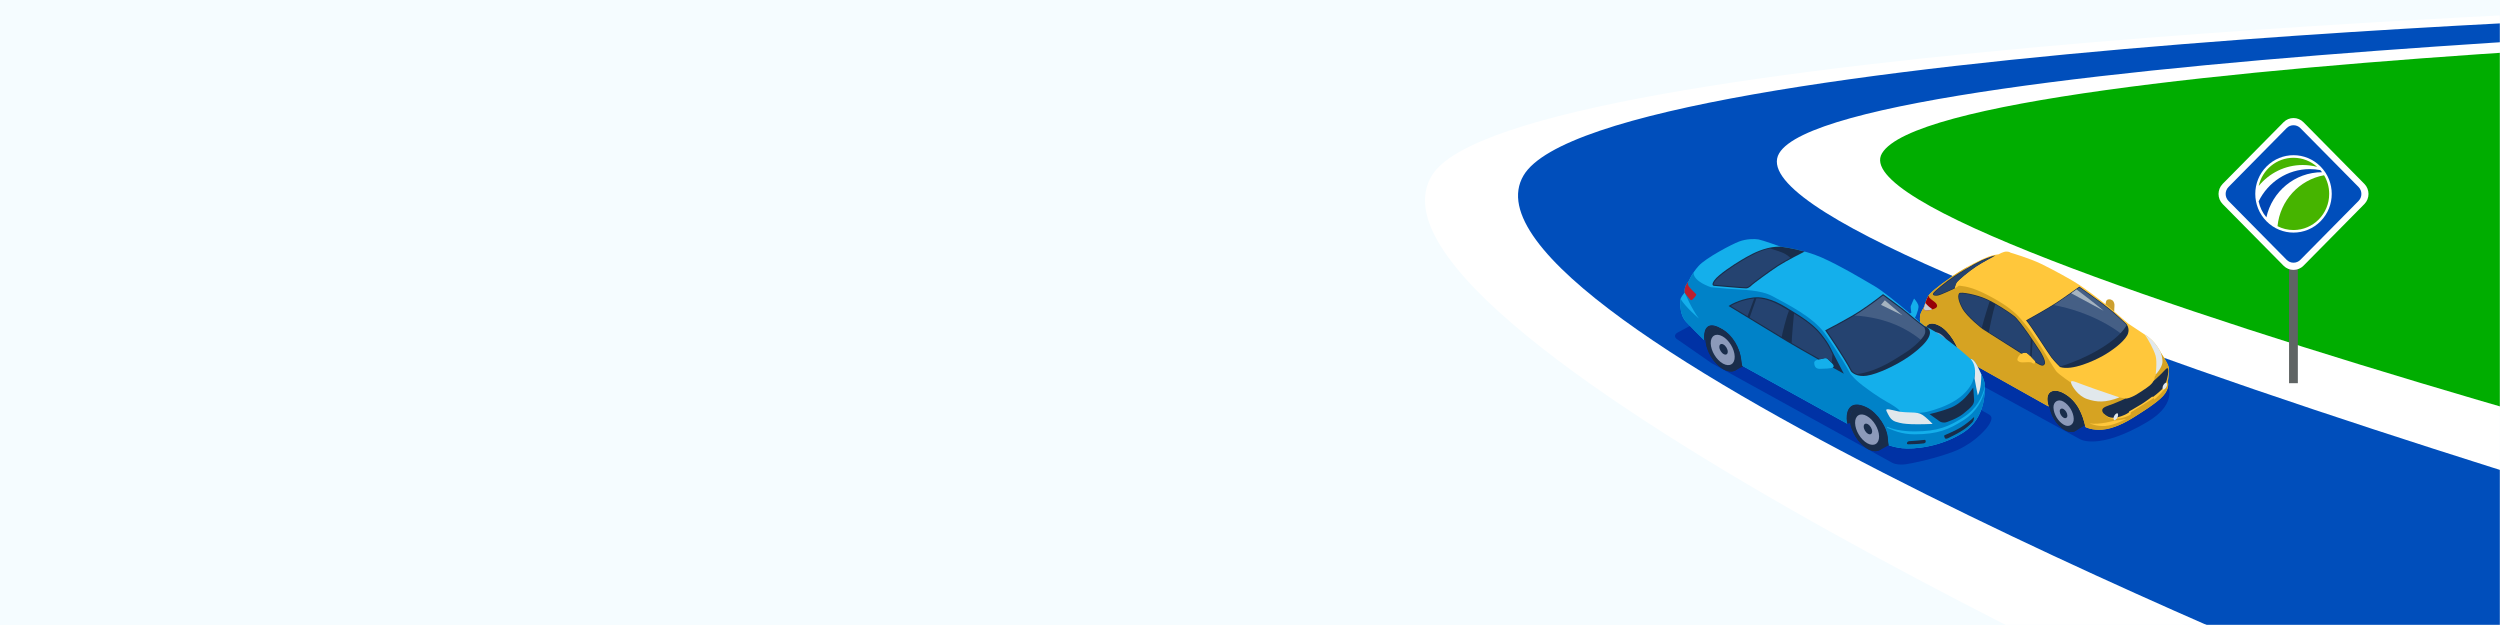 <?xml version="1.0" encoding="UTF-8"?> <svg xmlns="http://www.w3.org/2000/svg" width="1600" height="400" viewBox="0 0 1600 400" fill="none"><rect x="0" y="0" width="1600" height="400" fill="#333333" stroke="none"/><rect width="1600" height="400" transform="matrix(-1 0 0 1 1600 0)" fill="#F5FCFF"></rect><mask id="mask0_5371_2223" style="mask-type:alpha" maskUnits="userSpaceOnUse" x="623" y="0" width="977" height="400"><rect width="977" height="400" transform="matrix(-1 0 0 1 1600 0)" fill="#F5FCFF"></rect></mask><g mask="url(#mask0_5371_2223)"><path d="M1811.84 8.011L1590.68 20.097L1178.38 63.3L1101.57 108.916L1450.85 312.361L1744.05 339.972L1811.84 8.011Z" fill="#00AD00"></path><path d="M1721.26 4.697C1721.26 4.697 967.115 28.778 916.425 112.279C853.991 215.137 1472.9 491 1472.9 491L1995.38 367.2C1995.38 367.2 1167.21 160.391 1204.48 98.115C1243.43 33.035 2014.47 15.114 2014.47 15.114L1721.26 4.697Z" fill="white"></path><path d="M1531.55 450.392C1531.55 450.392 919.755 205.655 975.078 112.279C1024.87 28.243 1779.91 7.401 1779.91 7.401L1948.65 10.598C1948.65 10.598 1177.14 32.751 1138.66 98.106C1097.53 167.978 1929.55 398.776 1929.55 398.776L1531.55 450.392Z" fill="#004EBB"></path><path d="M1470.62 134.582H1464.99V245.244H1470.62V134.582Z" fill="#5F6464"></path><path d="M1422.5 117.688L1461.48 78.216C1465 74.652 1470.71 74.652 1474.22 78.216L1513.2 117.688C1516.72 121.252 1516.72 127.028 1513.2 130.601L1474.22 170.064C1470.7 173.629 1464.99 173.629 1461.48 170.064L1422.5 130.601C1418.98 127.028 1418.98 121.252 1422.5 117.688Z" fill="white"></path><path d="M1427.4 120.868L1464.62 83.174C1466.41 81.363 1469.3 81.363 1471.08 83.174L1508.31 120.868C1510.1 122.679 1510.1 125.609 1508.31 127.412L1471.08 165.106C1469.3 166.918 1466.4 166.918 1464.62 165.106L1427.4 127.412C1425.61 125.601 1425.61 122.671 1427.4 120.868Z" fill="white"></path><path d="M1467.85 168.128C1466.19 168.128 1464.63 167.469 1463.45 166.284L1426.23 128.589C1423.81 126.136 1423.81 122.146 1426.23 119.683L1463.45 81.989C1464.63 80.796 1466.19 80.144 1467.84 80.144C1469.5 80.144 1471.07 80.796 1472.24 81.989L1509.47 119.683C1510.65 120.877 1511.29 122.455 1511.29 124.132C1511.29 125.81 1510.64 127.396 1509.47 128.589L1472.24 166.284C1471.07 167.469 1469.51 168.128 1467.85 168.128Z" fill="#004EBB"></path><path d="M1485.15 141.61C1494.7 131.936 1494.7 116.253 1485.15 106.579C1475.59 96.905 1460.11 96.905 1450.55 106.579C1440.99 116.253 1440.99 131.936 1450.55 141.61C1460.11 151.284 1475.6 151.284 1485.15 141.61Z" fill="white"></path><path d="M1489.4 131.71C1493.56 119.658 1487.28 106.47 1475.36 102.271C1463.46 98.064 1450.44 104.433 1446.28 116.486C1442.13 128.539 1448.41 141.727 1460.32 145.925C1472.23 150.132 1485.26 143.763 1489.4 131.71Z" fill="white"></path><path d="M1445.52 128.881C1446.32 132.721 1448.05 136.21 1450.48 139.09C1454.14 122.571 1468.7 110.218 1486.12 110.218C1485.77 109.751 1485.41 109.317 1485.03 108.874C1482.84 108.465 1480.59 108.231 1478.29 108.231C1463.91 108.24 1451.48 116.653 1445.52 128.881Z" fill="#0046B4"></path><path d="M1457.6 144.757C1460.68 146.326 1464.16 147.219 1467.85 147.219C1480.46 147.219 1490.68 136.869 1490.68 124.099C1490.68 119.725 1489.48 115.635 1487.4 112.154C1471.55 115.051 1459.26 128.305 1457.6 144.757Z" fill="#46B400"></path><path d="M1473.72 105.603C1476.93 105.603 1480.04 106.028 1483 106.813C1478.97 103.19 1473.66 100.979 1467.84 100.979C1456.96 100.979 1447.86 108.691 1445.57 119.008C1452.29 110.819 1462.4 105.603 1473.72 105.603Z" fill="#46B400"></path></g><g clip-path="url(#clip0_5371_2223)"><path d="M1227.03 212.237C1242.78 202.057 1276.54 182.167 1276.54 182.167L1386.53 244.577C1386.53 244.577 1395.64 257.447 1374.15 270.117C1343.05 288.457 1331.26 281.107 1331.26 281.107L1230.16 225.797C1230.16 225.787 1218.7 217.627 1227.03 212.237Z" fill="#0032A5"></path><path d="M1308.95 258.007L1311.15 260.197L1312.88 261.147L1319.99 249.407L1310.11 249.757L1308.95 258.007Z" fill="#192D4B"></path><path d="M1314.3 252.717L1321.41 248.427C1323.11 247.407 1325.49 247.507 1328.15 248.957C1333.49 251.887 1337.93 259.187 1338.07 265.277C1338.14 268.337 1337.1 270.507 1335.38 271.537L1328.27 275.827C1326.57 276.837 1324.19 276.747 1321.54 275.287C1316.2 272.357 1311.76 265.057 1311.62 258.967C1311.55 255.917 1312.59 253.747 1314.3 252.717Z" fill="#192D4B"></path><path d="M1311.62 258.977C1311.76 265.067 1316.2 272.377 1321.54 275.297C1324.2 276.747 1326.57 276.847 1328.27 275.837C1329.99 274.807 1331.03 272.637 1330.96 269.577C1330.82 263.487 1326.39 256.187 1321.05 253.257C1318.39 251.797 1316.01 251.707 1314.31 252.727C1312.59 253.747 1311.55 255.917 1311.62 258.977Z" fill="#192D4B"></path><path d="M1314.22 260.867C1314.39 265.127 1317.17 269.737 1320.87 271.857C1324.17 273.747 1327.35 271.757 1327.19 267.977C1327.02 263.707 1324.24 259.107 1320.54 256.987C1317.25 255.097 1314.07 257.097 1314.22 260.867Z" fill="#8C9ABA"></path><path d="M1318.23 263.217C1318.3 264.827 1319.34 266.557 1320.74 267.357C1321.98 268.067 1323.18 267.317 1323.12 265.897C1323.05 264.287 1322.01 262.557 1320.61 261.757C1319.37 261.047 1318.17 261.797 1318.23 263.217Z" fill="#192D4B"></path><path d="M1230.69 213.067L1231.87 215.827L1234.71 215.387L1241.48 205.897L1232.38 206.397L1230.69 213.067Z" fill="#192D4B"></path><path d="M1235.26 209.177L1242.37 204.887C1244.08 203.867 1246.46 203.967 1249.11 205.417C1254.45 208.347 1258.89 215.647 1259.02 221.737C1259.09 224.797 1258.06 226.967 1256.33 227.997L1249.22 232.287C1247.52 233.297 1245.14 233.207 1242.49 231.747C1237.15 228.817 1232.71 221.507 1232.58 215.427C1232.51 212.377 1233.55 210.207 1235.26 209.177Z" fill="#192D4B"></path><path d="M1232.58 215.437C1232.72 221.527 1237.15 228.837 1242.49 231.757C1245.14 233.207 1247.52 233.307 1249.22 232.297C1250.94 231.267 1251.98 229.097 1251.91 226.037C1251.77 219.947 1247.34 212.637 1241.99 209.717C1239.33 208.257 1236.95 208.167 1235.25 209.187C1233.55 210.207 1232.51 212.377 1232.58 215.437Z" fill="#192D4B"></path><path d="M1235.18 217.337C1235.36 221.597 1238.13 226.207 1241.83 228.327C1245.13 230.217 1248.31 228.227 1248.15 224.447C1247.97 220.177 1245.2 215.577 1241.49 213.457C1238.21 211.567 1235.03 213.567 1235.18 217.337Z" fill="#8C9ABA"></path><path d="M1239.15 219.657C1239.22 221.287 1240.28 223.047 1241.69 223.857C1242.95 224.577 1244.17 223.817 1244.11 222.377C1244.04 220.747 1242.98 218.987 1241.57 218.177C1240.31 217.457 1239.09 218.217 1239.15 219.657Z" fill="#192D4B"></path><path d="M1228.96 206.917C1228.96 206.917 1228.55 204.087 1228.85 202.027C1229.15 199.977 1231.36 196.587 1231.36 196.587C1231.36 196.587 1232.9 191.467 1234.01 189.547C1235.11 187.627 1239.66 183.637 1249.19 177.037C1258.72 170.437 1269.08 165.467 1272.54 164.247C1276.01 163.027 1279.09 162.757 1279.09 162.757C1279.09 162.757 1281.99 161.097 1283.89 161.007C1285.78 160.917 1286.85 161.737 1286.85 161.737C1286.85 161.737 1299.05 165.307 1306.56 168.977C1314.07 172.647 1325.18 178.687 1330.64 182.257C1334.76 184.947 1342.79 190.907 1347.57 194.687C1347.66 193.767 1347.85 192.657 1348.29 192.197C1349.1 191.347 1350.59 191.357 1351.77 192.117C1352.94 192.877 1353.4 194.487 1353.22 195.977C1353.12 196.847 1353.1 198.337 1353.1 199.407C1356.6 202.477 1362.17 207.177 1362.17 207.177L1372.65 214.127C1379.77 218.257 1383.04 225.917 1383.04 225.917C1383.04 225.917 1387.06 231.907 1387.87 234.687C1388.68 237.457 1387.33 244.077 1387.39 244.317C1387.45 244.567 1388.78 248.577 1384.3 253.467C1379.82 258.357 1368.83 264.967 1365.07 267.367C1361.32 269.767 1352.74 274.497 1345.41 274.957C1339.14 275.357 1335.59 273.767 1334.7 273.297C1334.69 273.257 1334.69 273.207 1334.68 273.167C1333.09 266.017 1329.91 256.417 1320.43 251.467C1314.06 248.137 1308.09 250.497 1311.07 259.897C1311.1 259.987 1311.13 260.077 1311.16 260.177L1254.62 228.467C1253.25 221.637 1247.7 211.997 1241.49 208.597C1235.2 205.147 1230.98 207.387 1231.88 215.807C1231.09 214.947 1229.83 213.437 1229.18 211.787C1228.16 209.287 1228.96 206.917 1228.96 206.917Z" fill="#FFC73B"></path><path d="M1229.17 211.807C1229.67 213.057 1230.51 214.227 1231.23 215.097C1231.39 214.687 1231.57 214.287 1231.76 213.907C1231.68 207.087 1235.71 205.447 1241.49 208.617C1247.7 212.017 1253.25 221.657 1254.62 228.487L1311.16 260.197C1311.13 260.107 1311.1 260.017 1311.07 259.917C1308.09 250.517 1314.07 248.157 1320.43 251.487C1329.91 256.437 1333.09 266.027 1334.68 273.187C1334.69 273.227 1334.69 273.277 1334.7 273.317C1335.6 273.787 1339.15 275.377 1345.41 274.977C1352.74 274.507 1361.32 269.777 1365.07 267.387C1368.82 264.987 1379.82 258.377 1384.3 253.487C1388.78 248.597 1387.44 244.587 1387.39 244.337C1387.35 244.177 1387.91 241.337 1388.08 238.617C1387.97 239.987 1386.83 244.947 1385.84 247.747C1384.82 250.647 1378.69 255.787 1378.69 255.787L1378.5 254.737L1363.77 263.847L1363.44 265.467C1359.35 267.707 1354.8 268.267 1351.65 267.887C1348.5 267.507 1346.45 264.717 1346.45 264.717L1349.39 263.737C1349.74 263.747 1349.94 263.757 1349.94 263.757L1350.76 263.277L1363.03 259.207L1380.45 246.897C1380.45 246.897 1388.11 237.347 1388.09 238.467C1388.18 237.027 1388.15 235.637 1387.87 234.697C1387.06 231.917 1383.04 225.927 1383.04 225.927C1383.04 225.927 1382.9 225.597 1382.61 225.037L1379.55 240.457C1379.55 240.457 1379.39 240.597 1379.11 240.857C1378.94 242.007 1378.7 243.217 1378.37 244.477C1378.37 244.477 1373.55 249.267 1370.72 251.197C1368.08 253.007 1363.43 255.117 1360.76 255.127C1360.71 255.167 1360.65 255.197 1360.6 255.227L1360.51 255.117L1356.47 254.347L1327.63 248.107L1325.94 245.277C1325.94 245.277 1317.56 239.617 1315.9 237.507C1314.24 235.397 1307.19 223.127 1304.02 218.497C1300.85 213.867 1299.83 211.707 1293.43 204.227C1287.03 196.747 1277.17 191.247 1268.45 187.057C1259.71 182.857 1253.57 182.837 1253.57 182.837C1251.92 184.357 1251.02 184.297 1251.02 184.297C1251.02 184.297 1247.13 184.507 1246.73 184.427L1246.59 184.297C1246.59 184.297 1245.96 184.487 1245.03 184.777C1245.04 184.777 1245.06 184.767 1245.07 184.767C1245.6 183.527 1253.84 175.897 1259.38 170.707C1256.11 172.547 1252.61 174.697 1249.2 177.057C1239.67 183.657 1235.12 187.647 1234.02 189.567C1232.92 191.487 1231.37 196.607 1231.37 196.607C1231.37 196.607 1229.16 199.997 1228.86 202.047C1228.56 204.097 1228.97 206.937 1228.97 206.937C1228.97 206.937 1228.16 209.287 1229.17 211.807ZM1337.29 270.957C1343.63 272.047 1353.56 269.127 1353.56 269.127C1355.1 269.197 1360.9 268.047 1360.9 268.047C1360.9 268.047 1353.16 272.207 1347.5 272.617C1341.86 273.037 1337.29 270.957 1337.29 270.957ZM1292.98 226.837C1294.36 225.767 1296.13 225.317 1297.31 226.017C1298.48 226.717 1302.56 231.087 1302.56 231.087C1303.18 233.017 1301.15 232.897 1300.51 232.207C1299.87 231.517 1296.32 231.847 1294.58 231.927C1292.84 232.007 1291.67 231.327 1291.24 230.637C1290.81 229.957 1291.59 227.907 1292.98 226.837Z" fill="#D6A322"></path><path d="M1318.42 234.907C1318.42 234.907 1314.97 231.547 1312.86 228.827C1310.75 226.107 1299.76 208.577 1296.67 205.027C1296.67 205.027 1310.12 197.617 1315.88 193.817C1321.64 190.017 1330.77 183.427 1330.77 183.427C1330.77 183.427 1345.89 194.117 1350.55 197.987C1355.22 201.857 1360.72 207.127 1360.72 207.127C1360.72 207.127 1363.84 210.517 1361.28 214.857C1358.73 219.187 1351.68 224.467 1345.84 227.737C1340.02 230.987 1326.19 237.387 1318.42 234.907Z" fill="#192D4B"></path><path d="M1316.11 194.167C1321.29 190.747 1329.27 185.017 1330.77 183.947C1332.75 185.347 1346.01 194.767 1350.28 198.317C1354.88 202.137 1360.38 207.387 1360.41 207.417C1360.42 207.427 1360.67 207.707 1360.96 208.207C1359.03 211.607 1354.95 216.407 1345.6 222.317C1332.75 230.447 1318.64 234.547 1318.64 234.547C1318.13 234.047 1315.09 231.037 1313.19 228.577C1312.37 227.517 1310.17 224.157 1307.61 220.257C1303.93 214.637 1299.4 207.727 1297.31 205.157C1299.72 203.827 1311 197.547 1316.11 194.167Z" fill="#254370"></path><path d="M1250.95 184.627C1250.95 184.627 1242.13 188.807 1240.36 189.127C1238.59 189.437 1236.83 189.207 1237.1 187.957C1237.37 186.717 1246.01 179.877 1250 177.217C1253.99 174.557 1262.6 169.207 1268.22 166.597C1268.22 166.597 1274.11 163.927 1277.09 163.497C1277.09 163.497 1269.12 167.627 1264.71 170.537C1260.3 173.447 1252.92 179.497 1252.11 181.027C1251.3 182.567 1250.95 184.627 1250.95 184.627Z" fill="#192D4B"></path><path opacity="0.7" d="M1325.54 187.667C1326.85 186.737 1328.04 185.897 1328.97 185.227C1328.97 185.227 1341.74 194.867 1346.37 198.917L1325.54 187.667Z" fill="#C5D0D3"></path><path opacity="0.15" d="M1314.45 195.227C1315.05 194.847 1315.61 194.497 1316.1 194.167C1321.28 190.747 1329.26 185.017 1330.76 183.947C1332.74 185.347 1346 194.767 1350.27 198.317C1354.87 202.137 1360.37 207.387 1360.4 207.417C1360.41 207.427 1360.66 207.707 1360.95 208.207C1360.13 209.647 1358.92 211.347 1357.09 213.267C1353.2 210.247 1338.36 199.827 1314.45 195.227Z" fill="white"></path><path d="M1231.05 197.087C1231.24 196.777 1231.36 196.597 1231.36 196.597C1231.36 196.597 1232.9 191.477 1234.01 189.557C1234.08 189.437 1234.17 189.297 1234.27 189.157C1234.38 189.657 1234.53 190.167 1234.72 190.427C1235.18 191.027 1237.7 192.907 1238.43 193.497C1239.16 194.087 1240.47 195.657 1239.22 196.847C1237.98 198.037 1232.76 199.277 1231.75 198.447C1231.36 198.127 1231.16 197.607 1231.05 197.087Z" fill="#970007"></path><path d="M1231.75 198.447C1231.36 198.127 1231.16 197.617 1231.05 197.097C1231.24 196.787 1231.36 196.607 1231.36 196.607C1231.36 196.607 1231.74 195.367 1232.25 193.877C1233.55 195.627 1235.64 197.207 1236.83 198.027C1234.86 198.647 1232.41 198.977 1231.75 198.447Z" fill="#C5CCD0"></path><path d="M1356.47 254.357C1356.47 254.357 1345.14 250.427 1341.01 249.057C1336.88 247.687 1330.46 245.167 1328.52 244.487C1326.58 243.817 1325.08 243.357 1325.53 245.187C1325.97 247.007 1329.81 253.437 1335.88 255.427C1341.94 257.407 1347.2 257.857 1356.47 254.357Z" fill="#E1E8EC"></path><path d="M1372.53 214.067L1372.65 214.147C1378.45 217.507 1381.69 223.217 1382.7 225.217C1382.8 225.427 1382.86 225.547 1382.87 225.567C1382.87 225.567 1382.87 225.567 1382.87 225.577C1382.87 225.587 1384.34 229.317 1383.91 232.287C1383.48 235.257 1380.35 239.187 1379.62 239.617C1379.62 239.617 1380.67 231.657 1379.59 227.727C1378.5 223.787 1374.5 216.467 1372.53 214.067Z" fill="#E1E8EC"></path><path d="M1345.43 262.437C1345.32 264.007 1346.94 265.467 1349.03 266.607C1351.11 267.747 1354.38 267.497 1357.5 266.417C1360.62 265.337 1362.42 264.027 1362.42 264.027L1362.69 263.277C1362.69 263.277 1368.29 260.067 1370.76 258.537C1373.22 257.017 1377.4 253.837 1377.4 253.837L1377.95 254.027C1377.95 254.027 1382.46 250.667 1384.38 248.297C1386.3 245.937 1387.21 241.777 1387.48 239.907C1387.75 238.037 1387.79 236.037 1387.28 235.667C1386.77 235.297 1385.27 237.127 1383.43 239.027C1381.59 240.927 1378.25 243.847 1378.25 243.847C1378.25 243.847 1377.55 245.307 1375.79 246.777C1374.03 248.237 1368 252.187 1366.14 253.167C1364.28 254.147 1361.44 255.307 1360.25 255.097C1360.25 255.097 1355.85 257.147 1352.47 258.447C1349.07 259.747 1345.56 260.507 1345.43 262.437Z" fill="#192D4B"></path><path d="M1354.4 264.697C1354.65 264.547 1354.9 264.457 1355.11 264.437C1355.39 264.637 1355.57 265.017 1355.58 265.537C1355.61 266.687 1354.83 268.107 1353.84 268.707C1353.59 268.867 1353.35 268.947 1353.13 268.967C1352.85 268.767 1352.67 268.387 1352.66 267.867C1352.63 266.717 1353.41 265.297 1354.4 264.697Z" fill="#E1E8EC"></path><path d="M1385.77 245.107C1386.02 244.957 1386.26 244.867 1386.48 244.847C1386.76 245.047 1386.94 245.427 1386.95 245.947C1386.98 247.097 1386.2 248.517 1385.21 249.117C1384.96 249.267 1384.71 249.357 1384.5 249.377C1384.22 249.177 1384.04 248.797 1384.03 248.277C1384.01 247.117 1384.79 245.707 1385.77 245.107Z" fill="#E1E8EC"></path><path d="M1253.87 187.677C1254.73 186.527 1265.05 188.497 1271.31 191.357C1277.58 194.227 1285.31 199.317 1289.06 202.207C1292.81 205.097 1302.97 220.497 1305.95 225.117C1305.95 225.117 1309.75 231.107 1308.62 233.037C1307.49 234.967 1305.52 233.617 1303.1 232.227C1303 232.167 1302.85 232.077 1302.65 231.957C1302.69 231.737 1302.66 231.457 1302.55 231.097C1302.55 231.097 1298.48 226.727 1297.3 226.027C1296.33 225.447 1294.94 225.667 1293.71 226.357C1283.52 219.927 1268.79 210.567 1268.79 210.567C1268.79 210.567 1258.77 202.847 1255.77 197.287C1252.78 191.747 1253.01 188.827 1253.87 187.677Z" fill="#192D4B"></path><path d="M1297.31 226.027C1296.45 225.517 1295.27 225.627 1294.16 226.137C1287.15 221.717 1277.91 215.857 1272.81 212.617C1273.51 209.087 1275.49 199.317 1276.99 194.787C1281.81 197.537 1286.42 200.707 1288.8 202.547C1290.95 204.207 1295.49 210.387 1299.69 216.487L1299.29 227.757C1298.48 226.967 1297.72 226.267 1297.31 226.027Z" fill="#254370"></path><path d="M1302.55 231.097C1302.55 231.097 1301.47 229.937 1300.26 228.717L1300.84 218.177C1302.6 220.777 1304.26 223.287 1305.58 225.347C1307 227.577 1308.97 231.577 1308.25 232.827C1307.95 233.337 1307.61 233.567 1307.13 233.577C1306.28 233.597 1305.08 232.897 1303.81 232.147L1303.31 231.857C1303.18 231.777 1302.94 231.637 1302.64 231.457C1302.62 231.347 1302.59 231.227 1302.55 231.097Z" fill="#254370"></path><path opacity="0.2" d="M1353.1 199.427C1352.22 198.657 1351.48 197.987 1350.98 197.527C1350.36 196.947 1349.14 195.937 1347.57 194.697C1347.66 193.777 1347.85 192.667 1348.29 192.207C1349.1 191.357 1350.59 191.367 1351.77 192.127C1352.94 192.887 1353.4 194.497 1353.22 195.987C1353.12 196.867 1353.1 198.347 1353.1 199.427Z" fill="black"></path><path d="M1254.2 187.946C1254.2 187.946 1254.37 187.796 1255.21 187.776C1258.33 187.706 1266.13 189.466 1271.13 191.746C1271.87 192.076 1272.61 192.446 1273.37 192.836C1272.47 195.616 1270.02 203.376 1268.34 209.676C1266.01 207.806 1258.61 201.656 1256.15 197.096C1253.43 192.056 1253.36 189.066 1254.2 187.946Z" fill="#254370"></path><path d="M1250.24 177.577C1254.55 174.707 1262.97 169.317 1268.43 166.787C1268.46 166.777 1273.26 164.987 1276.56 163.787C1274.7 164.767 1268.44 168.097 1264.72 170.547C1260.31 173.457 1252.93 179.507 1252.12 181.037C1251.51 182.187 1251.16 183.637 1251.03 184.287C1247.71 185.827 1241.54 188.487 1240.3 188.707C1239.9 188.777 1239.52 188.817 1239.17 188.827C1238.39 188.847 1237.8 188.707 1237.59 188.447C1237.54 188.387 1237.48 188.277 1237.53 188.057C1237.81 187.007 1245.88 180.477 1250.24 177.577Z" fill="#254370"></path><path d="M1073.8 212.749C1071.42 213.999 1071.4 216.079 1073.75 217.379L1095.45 232.449L1210.93 296.119C1213.28 297.419 1217.25 297.539 1219.9 297.099C1229.99 295.439 1244.92 291.439 1252.93 287.929C1255.39 286.849 1258.98 284.739 1261.2 283.229C1264.94 280.689 1271.25 275.149 1273.54 270.869C1274.8 268.499 1275.2 266.489 1272.85 265.189L1130.95 186.939C1128.6 185.639 1124.72 185.599 1122.34 186.849L1073.8 212.749Z" fill="#0032A5"></path><path d="M1078.2 187.27C1077.63 183.07 1080.67 180.17 1080.67 180.17C1080.67 180.17 1082.5 175.39 1087.06 170.25C1091.62 165.12 1108.31 156.34 1113.01 154.58C1117.71 152.82 1122.89 152.78 1125.41 153.23C1127.94 153.67 1139.67 157.87 1139.67 157.87C1139.67 157.87 1154.01 159.56 1165.77 164.76C1177.53 169.96 1190.2 177.58 1199.59 183.05C1205.06 186.24 1215.01 194.4 1222.36 200.65L1223.27 200.12C1223.27 200.12 1222.67 196.61 1222.86 195.99C1223.05 195.37 1225 191.07 1225 191.07C1225 191.07 1227.09 193.36 1227.69 195.21C1228.28 197.06 1227.03 199.77 1226.63 201.09C1226.4 201.84 1225.92 202.73 1225.54 203.36C1225.53 203.35 1225.53 203.35 1225.52 203.34C1229.13 206.45 1231.58 208.63 1231.58 208.63C1244.56 214.33 1261 229.63 1261 229.63C1264.24 229.92 1266.25 236.13 1268.43 240.39C1270.61 244.65 1270.38 247.46 1270.27 248.68C1270.15 249.9 1271.12 267.49 1256.52 276.8C1241.92 286.11 1224.87 287.66 1217.33 286.86C1213.85 286.49 1210.93 285.69 1208.79 284.94C1208.55 283.51 1208.32 282.17 1208.3 281.24C1208.13 273.59 1201.68 264.21 1194.85 260.75C1186 256.27 1181.65 260.32 1181.82 267.97C1181.84 268.73 1182.02 269.93 1182.28 271.2L1115 234.06C1114.76 232.42 1114.5 230.74 1114.37 229.72C1113.51 222.73 1108.38 214.7 1102.48 210.85C1093.05 204.7 1089.96 210.09 1090.71 217.7V217.71C1087.4 214.47 1081.92 209.04 1079.12 205.98C1074.95 201.43 1075.52 195.14 1075.28 192.89C1075.04 190.65 1078.2 187.27 1078.2 187.27Z" fill="#14AFEB"></path><path d="M1075.28 192.899C1075.52 195.149 1074.94 201.439 1079.12 205.989C1081.92 209.039 1087.4 214.469 1090.71 217.719V217.709C1089.96 210.099 1093.05 204.709 1102.48 210.859C1108.38 214.709 1113.51 222.739 1114.37 229.729C1114.5 230.749 1114.76 232.429 1115 234.069L1182.28 271.199C1182.02 269.939 1181.84 268.729 1181.82 267.969C1181.65 260.319 1186 256.269 1194.85 260.749C1201.68 264.209 1208.13 273.589 1208.3 281.239C1208.32 282.169 1208.55 283.509 1208.79 284.939C1210.93 285.689 1213.85 286.489 1217.33 286.859C1224.87 287.659 1241.93 286.099 1256.52 276.799C1269.76 268.349 1270.19 253.099 1270.25 249.419C1268.82 255.649 1265.35 263.389 1256.45 269.029C1247.24 274.859 1240.12 277.929 1225.38 277.959C1216.7 277.979 1210.98 275.139 1207.77 273.779L1207.76 273.129C1210.97 274.489 1216.66 276.129 1225.34 276.109C1240.08 276.079 1247.2 273.019 1256.41 267.179C1265.38 261.499 1268.83 253.699 1270.24 247.449C1270.27 247.669 1270.3 247.879 1270.32 248.079C1270.4 246.649 1270.32 244.059 1268.43 240.379C1267.82 239.189 1267.22 237.839 1266.61 236.519C1264.99 239.049 1264.05 237.739 1264.05 237.739C1263.86 240.549 1262.56 244.449 1261.79 245.739C1261.02 247.029 1258.6 251.579 1252.15 255.809C1245.71 260.049 1238.5 262.149 1234.38 263.299C1230.26 264.459 1226.39 264.159 1226.39 264.159C1221.52 266.379 1216.72 264.129 1216.72 264.129C1215.67 261.859 1210.92 258.999 1207.35 257.039C1205.41 255.979 1202.01 253.809 1198.93 251.689C1196.34 249.909 1194.83 248.729 1194.83 248.729C1187.1 243.349 1184.17 239.089 1184.17 239.089C1178.54 228.359 1167.71 213.149 1167.71 213.149C1159.81 202.599 1144.44 194.999 1134.16 189.459C1126.82 185.499 1115.58 185.509 1106.18 184.819L1095.04 183.819C1095.04 183.819 1083.83 180.369 1083.84 174.399C1081.62 177.689 1080.67 180.159 1080.67 180.159C1080.67 180.159 1077.63 183.049 1078.2 187.259C1078.2 187.259 1082.64 197.699 1087.29 203.859C1087.29 203.859 1078.62 196.479 1075.56 191.259C1075.35 191.829 1075.22 192.389 1075.28 192.899ZM1163.8 230.129C1166.75 229.579 1168.52 228.599 1169.6 229.619L1172.74 232.699C1172.74 232.699 1174.38 234.419 1173.15 235.159C1171.92 235.899 1167.91 235.989 1164.62 236.059C1161.33 236.129 1161.18 233.139 1161.14 232.649C1161.07 232.169 1160.85 230.679 1163.8 230.129Z" fill="#0082C8"></path><path d="M1122.13 190.37C1122.74 190.29 1123.36 190.25 1123.97 190.24C1133.24 190.03 1142.38 196.25 1145.53 198.16C1150.59 201.23 1160.08 206.81 1165.43 213.55C1171.97 221.79 1170.38 221.08 1180.07 239.19C1180.07 239.19 1177.19 237.6 1172.96 235.25C1173.02 235.22 1173.08 235.2 1173.12 235.17C1174.35 234.43 1172.71 232.71 1172.71 232.71L1169.57 229.63C1168.5 228.61 1166.73 229.58 1163.8 230.13C1156.4 225.95 1148.21 221.3 1143.4 218.4C1132.98 212.11 1106.29 195.84 1106.29 195.84C1106.29 195.84 1112.24 191.6 1122.13 190.37Z" fill="#192D4B"></path><path d="M1187.58 260.969L1190.82 259.199C1192.04 259.499 1193.38 259.999 1194.85 260.739C1201.68 264.199 1208.13 273.579 1208.3 281.229C1208.32 282.159 1208.55 283.499 1208.79 284.929H1208.8L1203.08 288.039C1201.12 289.119 1198.43 288.969 1195.44 287.329C1189.26 283.949 1184.13 275.489 1183.97 268.449C1183.88 264.649 1185.29 262.019 1187.58 260.969Z" fill="#192D4B"></path><path d="M1190.82 259.21L1187.58 260.98C1185.29 262.03 1183.88 264.66 1183.97 268.48C1183.99 269.21 1184.06 269.96 1184.18 270.71L1182.28 271.2C1182.02 269.94 1181.84 268.73 1181.82 267.97C1181.68 261.59 1184.69 257.71 1190.82 259.21Z" fill="#192D4B"></path><path d="M1183.97 268.47C1184.13 275.51 1189.26 283.96 1195.44 287.35C1201.62 290.73 1206.5 287.77 1206.35 280.73C1206.19 273.69 1201.06 265.24 1194.87 261.85C1188.69 258.47 1183.81 261.43 1183.97 268.47Z" fill="#192D4B"></path><path d="M1187.26 270.759C1187.37 275.589 1190.89 281.399 1195.13 283.719C1199.37 286.039 1202.72 284.009 1202.61 279.169C1202.5 274.339 1198.98 268.539 1194.74 266.209C1190.5 263.889 1187.15 265.919 1187.26 270.759Z" fill="#8C9ABA"></path><path d="M1192.77 273.06C1192.81 274.76 1194.05 276.8 1195.54 277.62C1197.03 278.44 1198.21 277.72 1198.17 276.02C1198.13 274.32 1196.89 272.28 1195.4 271.46C1193.91 270.64 1192.74 271.36 1192.77 273.06Z" fill="#192D4B"></path><path d="M1095.18 209.979L1097.8 208.549C1099.14 208.949 1100.7 209.699 1102.47 210.859C1108.37 214.709 1113.5 222.739 1114.36 229.729C1114.49 230.749 1114.75 232.429 1114.99 234.069L1115.58 234.389L1110.68 237.059C1108.72 238.139 1106.03 237.989 1103.04 236.349C1096.86 232.969 1091.72 224.509 1091.57 217.469C1091.48 213.649 1092.89 211.029 1095.18 209.979Z" fill="#192D4B"></path><path d="M1091.57 217.479C1091.73 224.519 1096.87 232.969 1103.04 236.359C1109.22 239.739 1114.1 236.779 1113.95 229.739C1113.79 222.699 1108.66 214.249 1102.48 210.859C1096.29 207.469 1091.41 210.439 1091.57 217.479Z" fill="#192D4B"></path><path d="M1094.86 219.759C1094.97 224.589 1098.49 230.399 1102.73 232.719C1106.97 235.039 1110.32 233.009 1110.21 228.179C1110.1 223.349 1106.58 217.539 1102.34 215.219C1098.1 212.889 1094.75 214.929 1094.86 219.759Z" fill="#8C9ABA"></path><path d="M1100.38 222.069C1100.42 223.769 1101.65 225.799 1103.14 226.619C1104.63 227.429 1105.8 226.719 1105.76 225.029C1105.72 223.339 1104.49 221.299 1103 220.479C1101.52 219.659 1100.34 220.369 1100.38 222.069Z" fill="#192D4B"></path><path d="M1097.8 208.549L1095.18 209.979C1092.89 211.029 1091.48 213.649 1091.57 217.479C1091.57 217.509 1091.57 217.549 1091.57 217.579L1090.7 217.719V217.709C1090.09 211.529 1092.01 206.819 1097.8 208.549Z" fill="#192D4B"></path><path d="M1189.92 199.22C1197.17 194.54 1205.16 188.23 1205.16 188.23C1205.16 188.23 1217.09 196.84 1220.96 200.18C1226.76 205.18 1231.57 208.64 1231.57 208.64C1232.22 208.92 1232.88 209.23 1233.55 209.56C1239.15 214.15 1229.28 222.91 1221.73 228.18C1214.18 233.44 1201.91 239.4 1194.7 240.46C1193.96 240.57 1193.26 240.63 1192.61 240.64C1186.94 240.77 1184.63 237.65 1184.63 237.65C1179.51 227.83 1168.11 211.43 1168.11 211.43C1168.11 211.43 1182.66 203.9 1189.92 199.22Z" fill="#192D4B"></path><path d="M1097.2 179.32C1099.75 175.77 1109.45 169.31 1114.52 166.34C1118.14 164.22 1124.01 160.64 1130.95 158.89C1133.26 158.31 1135.69 157.93 1138.2 157.87C1138.69 157.86 1139.18 157.86 1139.68 157.88C1139.68 157.88 1146.73 158.71 1154.99 161C1154.99 161 1143.28 166.87 1137.99 170.31C1132.7 173.75 1122.45 181.33 1121.29 182.4C1121.29 182.4 1119.41 184.54 1117.55 184.58C1115.68 184.62 1096.99 182.94 1096.99 182.94C1096.99 182.94 1094.66 182.88 1097.2 179.32Z" fill="#192D4B"></path><path d="M1190.31 199.83C1196.55 195.8 1203.42 190.51 1205.18 189.14C1207.36 190.72 1217.11 197.82 1220.5 200.74C1226.26 205.7 1231.12 209.2 1231.17 209.24L1231.23 209.28L1231.3 209.31C1231.37 209.34 1231.45 209.38 1231.53 209.41C1232.09 210.61 1232.48 212.18 1231.87 213.71C1230.61 216.83 1224.59 222.58 1218.82 226.08C1213.24 229.47 1202.55 237.38 1188.72 239.41C1186.52 238.7 1185.46 237.51 1185.26 237.27C1180.75 228.64 1171.37 214.89 1169.19 211.71C1172.21 210.12 1184.03 203.87 1190.31 199.83Z" fill="#254370"></path><path d="M1143.31 197.87C1143.93 198.25 1144.48 198.58 1144.94 198.84C1143 203.54 1140.98 212.38 1140.26 215.66C1134.54 212.2 1126.55 207.33 1119.78 203.22L1124.09 190.97C1131.71 190.83 1139.25 195.4 1143.31 197.87Z" fill="#254370"></path><path d="M1122.22 191.089C1122.37 191.069 1122.53 191.059 1122.69 191.039L1118.43 202.389C1113.53 199.409 1109.45 196.919 1107.64 195.819C1109.68 194.639 1114.86 191.999 1122.22 191.089Z" fill="#254370"></path><path d="M1097.02 182.22C1097.01 182.22 1096.81 182.2 1096.76 182.09C1096.75 182.07 1096.51 181.52 1097.79 179.73C1100.13 176.46 1109.2 170.29 1114.89 166.95L1115.46 166.61C1119.46 164.27 1125.69 160.49 1132.89 159C1136.22 160.03 1140.3 161.37 1141.95 162.23C1143.51 163.04 1144.88 164.03 1145.84 164.98C1142.79 166.61 1139.65 168.37 1137.59 169.71C1132.31 173.15 1122.03 180.74 1120.8 181.88L1120.77 181.9L1120.74 181.93C1120.28 182.46 1118.79 183.84 1117.52 183.87C1116.08 183.9 1103.49 182.81 1097.04 182.23L1097.02 182.22Z" fill="#254370"></path><path opacity="0.7" d="M1206.28 192.18L1217.49 201.77L1203.84 195.11L1206.28 192.18Z" fill="#C5D0D3"></path><path opacity="0.15" d="M1190.31 199.83C1196.55 195.8 1203.42 190.51 1205.18 189.14C1207.36 190.72 1217.11 197.82 1220.5 200.74C1226.26 205.7 1231.12 209.2 1231.17 209.24L1231.23 209.28L1231.3 209.31C1231.37 209.34 1231.45 209.38 1231.53 209.41C1232.09 210.61 1232.48 212.18 1231.87 213.71C1231.46 214.74 1230.53 216.04 1229.27 217.46C1221.7 211.22 1208.07 203.23 1186.92 201.92C1188.14 201.19 1189.29 200.48 1190.31 199.83Z" fill="white"></path><path d="M1265.79 253.059C1265.79 253.059 1263.83 243.209 1263.7 242.139C1263.57 241.069 1265.57 234.819 1261.18 229.659C1264.12 230.119 1266.03 235.459 1268.02 239.569C1268.05 242.579 1267.88 249.329 1265.79 253.059Z" fill="#E1E8EC"></path><path d="M1236.89 271.32C1236.89 271.32 1234.28 268.59 1231.97 266.71C1229.66 264.82 1228.14 264.21 1225.08 264.06C1222.02 263.91 1217.28 263.87 1214.97 263.31C1212.66 262.75 1210.78 262.32 1209.3 262.07C1207.82 261.81 1206.6 261.74 1207.54 263.44C1208.48 265.14 1209.57 268.74 1213.19 269.89C1216.81 271.04 1218.78 271.26 1223.34 271.47C1227.91 271.69 1236.89 271.32 1236.89 271.32Z" fill="#E1E8EC"></path><path d="M1244.24 270.45C1244.88 270.44 1245.52 270.31 1246.15 270.07L1246.67 269.87C1249.57 268.77 1253.18 267.4 1256.45 264.85C1259.25 262.66 1261.13 260.95 1262.18 259.62C1263.11 258.45 1263.52 257.19 1263.42 255.77C1263.33 254.44 1263.04 250.35 1262.88 248.02C1261.76 249.61 1259.78 252.29 1257.66 254.5C1255.87 256.37 1252.12 259.76 1247.07 261.45C1246.72 261.57 1246.37 261.69 1246.02 261.82C1245.68 261.94 1245.33 262.07 1244.99 262.18C1240.91 263.56 1236.9 264.57 1234.94 265.03L1241.37 269.68C1241.38 269.7 1242.53 270.49 1244.24 270.45Z" fill="#192D4B"></path><path d="M1221.92 282.349C1223.92 282.179 1229.08 281.889 1231.55 281.539C1231.96 281.479 1232.36 281.369 1232.47 282.489C1232.59 283.619 1231.02 283.789 1231.02 283.789C1228.85 284.029 1226.83 284.209 1225.53 284.229C1225.53 284.229 1221.63 284.359 1221.27 284.359C1220.82 284.359 1220.49 284.089 1220.49 284.089C1220.33 283.369 1220.67 282.449 1221.92 282.349Z" fill="#192D4B"></path><path d="M1244.28 279.209L1244.73 280.449C1244.73 280.449 1245.17 281.149 1246.59 280.519C1248 279.879 1253.8 277.039 1257.19 274.699C1259.7 272.959 1262.01 270.639 1262.45 270.129C1262.89 269.619 1263.32 268.309 1263.36 267.829C1263.4 267.349 1263.71 266.429 1262.59 267.629C1261.47 268.829 1257.54 271.929 1254.92 273.529C1252.3 275.129 1245.8 278.099 1244.7 278.479C1244.7 278.479 1244.09 278.689 1244.28 279.209Z" fill="#192D4B"></path><path d="M1080.48 180.369C1080.48 180.369 1079.72 181.929 1081.06 183.589C1082.39 185.249 1085.4 188.119 1085.4 188.119C1085.4 188.119 1086.17 188.459 1084.67 190.149C1083.16 191.839 1082.99 191.849 1082.99 191.849C1082.99 191.849 1082.77 192.089 1082.42 192.099C1082.16 192.109 1081.83 191.979 1081.48 191.499C1080.67 190.399 1078.99 188.679 1078.2 187.269C1077.72 183.709 1079.83 181.089 1080.48 180.369Z" fill="#BD1E2D"></path><path d="M1169.59 229.62C1168.65 228.73 1167.19 229.36 1164.88 229.9C1158.59 226.37 1151.65 222.44 1146.65 219.49C1146.97 213.06 1147.83 204.12 1148.17 200.67C1155.69 205.09 1161.43 209.66 1164.87 214C1169.16 219.4 1169.92 220.92 1172.73 226.55C1172.74 226.57 1172.75 226.59 1172.76 226.6L1172.31 232.29L1169.59 229.62Z" fill="#254370"></path></g><defs><clipPath id="clip0_5371_2223"><rect width="323" height="144.33" fill="white" transform="translate(1072 153)"></rect></clipPath></defs></svg> 